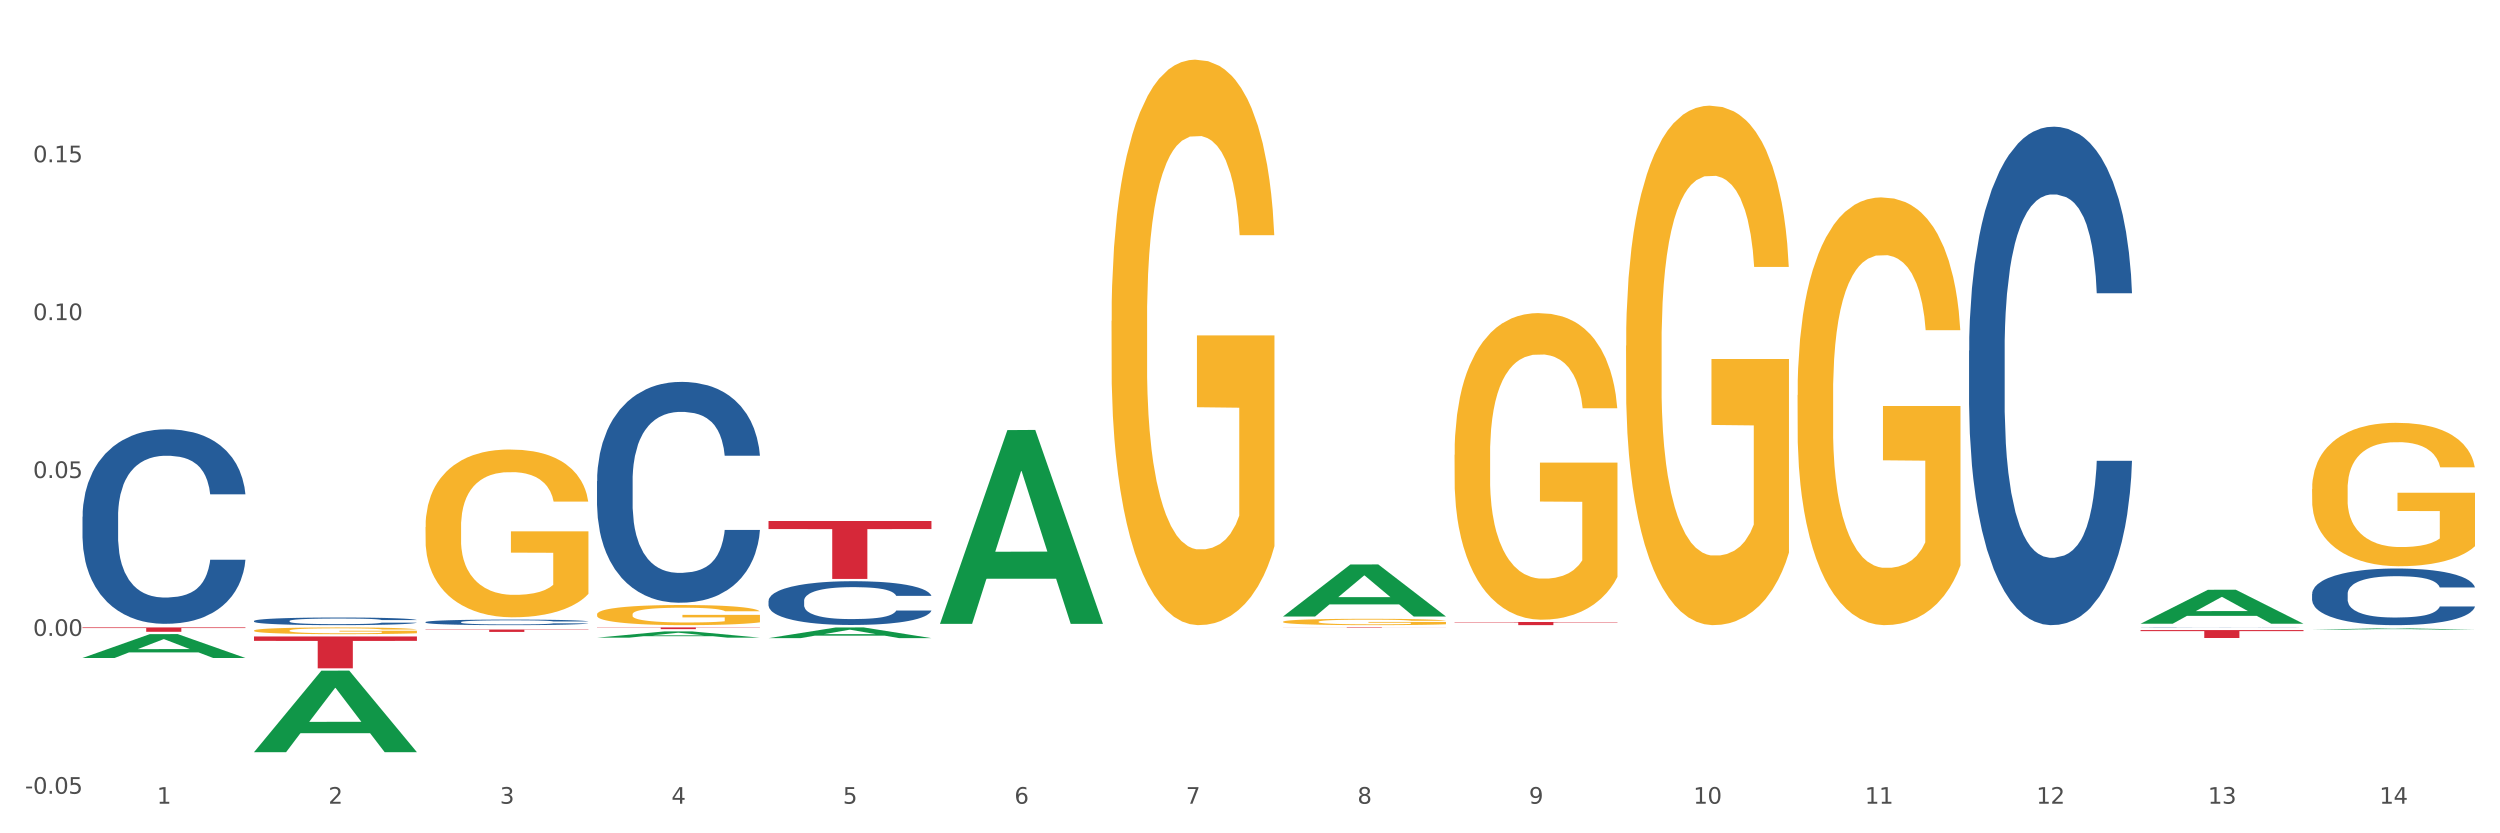 <?xml version="1.0" encoding="utf-8" standalone="no"?>
<!DOCTYPE svg PUBLIC "-//W3C//DTD SVG 1.1//EN"
  "http://www.w3.org/Graphics/SVG/1.1/DTD/svg11.dtd">
<svg xmlns:xlink="http://www.w3.org/1999/xlink" width="1080pt" height="360pt" viewBox="0 0 1080 360" xmlns="http://www.w3.org/2000/svg" version="1.1">
 <rect x="0" y="0" width="1080" height="360" fill="#333333" stroke="none"/>
 <defs>
  <style type="text/css">*{stroke-linejoin: round; stroke-linecap: butt}</style>
 </defs>
 <g id="figure_1">
  <g id="patch_1">
   <path d="M 0 360 
L 1080 360 
L 1080 0 
L 0 0 
z
" style="fill: #ffffff; stroke: #ffffff; stroke-linejoin: miter"/>
  </g>
  <g id="axes_1">
   <g id="matplotlib.axis_1">
    <g id="xtick_1">
     <g id="text_1">
      <!-- 1 -->
      <g style="fill: #4d4d4d" transform="translate(67.777 347.204) scale(0.096 -0.096)">
       <defs>
        <path id="DejaVuSans-31" d="M 794 531 
L 1825 531 
L 1825 4091 
L 703 3866 
L 703 4441 
L 1819 4666 
L 2450 4666 
L 2450 531 
L 3481 531 
L 3481 0 
L 794 0 
L 794 531 
z
" transform="scale(0.016)"/>
       </defs>
       <use xlink:href="#DejaVuSans-31"/>
      </g>
     </g>
    </g>
    <g id="xtick_2">
     <g id="text_2">
      <!-- 2 -->
      <g style="fill: #4d4d4d" transform="translate(141.868 347.204) scale(0.096 -0.096)">
       <defs>
        <path id="DejaVuSans-32" d="M 1228 531 
L 3431 531 
L 3431 0 
L 469 0 
L 469 531 
Q 828 903 1448 1529 
Q 2069 2156 2228 2338 
Q 2531 2678 2651 2914 
Q 2772 3150 2772 3378 
Q 2772 3750 2511 3984 
Q 2250 4219 1831 4219 
Q 1534 4219 1204 4116 
Q 875 4013 500 3803 
L 500 4441 
Q 881 4594 1212 4672 
Q 1544 4750 1819 4750 
Q 2544 4750 2975 4387 
Q 3406 4025 3406 3419 
Q 3406 3131 3298 2873 
Q 3191 2616 2906 2266 
Q 2828 2175 2409 1742 
Q 1991 1309 1228 531 
z
" transform="scale(0.016)"/>
       </defs>
       <use xlink:href="#DejaVuSans-32"/>
      </g>
     </g>
    </g>
    <g id="xtick_3">
     <g id="text_3">
      <!-- 3 -->
      <g style="fill: #4d4d4d" transform="translate(215.958 347.204) scale(0.096 -0.096)">
       <defs>
        <path id="DejaVuSans-33" d="M 2597 2516 
Q 3050 2419 3304 2112 
Q 3559 1806 3559 1356 
Q 3559 666 3084 287 
Q 2609 -91 1734 -91 
Q 1441 -91 1130 -33 
Q 819 25 488 141 
L 488 750 
Q 750 597 1062 519 
Q 1375 441 1716 441 
Q 2309 441 2620 675 
Q 2931 909 2931 1356 
Q 2931 1769 2642 2001 
Q 2353 2234 1838 2234 
L 1294 2234 
L 1294 2753 
L 1863 2753 
Q 2328 2753 2575 2939 
Q 2822 3125 2822 3475 
Q 2822 3834 2567 4026 
Q 2313 4219 1838 4219 
Q 1578 4219 1281 4162 
Q 984 4106 628 3988 
L 628 4550 
Q 988 4650 1302 4700 
Q 1616 4750 1894 4750 
Q 2613 4750 3031 4423 
Q 3450 4097 3450 3541 
Q 3450 3153 3228 2886 
Q 3006 2619 2597 2516 
z
" transform="scale(0.016)"/>
       </defs>
       <use xlink:href="#DejaVuSans-33"/>
      </g>
     </g>
    </g>
    <g id="xtick_4">
     <g id="text_4">
      <!-- 4 -->
      <g style="fill: #4d4d4d" transform="translate(290.049 347.204) scale(0.096 -0.096)">
       <defs>
        <path id="DejaVuSans-34" d="M 2419 4116 
L 825 1625 
L 2419 1625 
L 2419 4116 
z
M 2253 4666 
L 3047 4666 
L 3047 1625 
L 3713 1625 
L 3713 1100 
L 3047 1100 
L 3047 0 
L 2419 0 
L 2419 1100 
L 313 1100 
L 313 1709 
L 2253 4666 
z
" transform="scale(0.016)"/>
       </defs>
       <use xlink:href="#DejaVuSans-34"/>
      </g>
     </g>
    </g>
    <g id="xtick_5">
     <g id="text_5">
      <!-- 5 -->
      <g style="fill: #4d4d4d" transform="translate(364.139 347.204) scale(0.096 -0.096)">
       <defs>
        <path id="DejaVuSans-35" d="M 691 4666 
L 3169 4666 
L 3169 4134 
L 1269 4134 
L 1269 2991 
Q 1406 3038 1543 3061 
Q 1681 3084 1819 3084 
Q 2600 3084 3056 2656 
Q 3513 2228 3513 1497 
Q 3513 744 3044 326 
Q 2575 -91 1722 -91 
Q 1428 -91 1123 -41 
Q 819 9 494 109 
L 494 744 
Q 775 591 1075 516 
Q 1375 441 1709 441 
Q 2250 441 2565 725 
Q 2881 1009 2881 1497 
Q 2881 1984 2565 2268 
Q 2250 2553 1709 2553 
Q 1456 2553 1204 2497 
Q 953 2441 691 2322 
L 691 4666 
z
" transform="scale(0.016)"/>
       </defs>
       <use xlink:href="#DejaVuSans-35"/>
      </g>
     </g>
    </g>
    <g id="xtick_6">
     <g id="text_6">
      <!-- 6 -->
      <g style="fill: #4d4d4d" transform="translate(438.23 347.204) scale(0.096 -0.096)">
       <defs>
        <path id="DejaVuSans-36" d="M 2113 2584 
Q 1688 2584 1439 2293 
Q 1191 2003 1191 1497 
Q 1191 994 1439 701 
Q 1688 409 2113 409 
Q 2538 409 2786 701 
Q 3034 994 3034 1497 
Q 3034 2003 2786 2293 
Q 2538 2584 2113 2584 
z
M 3366 4563 
L 3366 3988 
Q 3128 4100 2886 4159 
Q 2644 4219 2406 4219 
Q 1781 4219 1451 3797 
Q 1122 3375 1075 2522 
Q 1259 2794 1537 2939 
Q 1816 3084 2150 3084 
Q 2853 3084 3261 2657 
Q 3669 2231 3669 1497 
Q 3669 778 3244 343 
Q 2819 -91 2113 -91 
Q 1303 -91 875 529 
Q 447 1150 447 2328 
Q 447 3434 972 4092 
Q 1497 4750 2381 4750 
Q 2619 4750 2861 4703 
Q 3103 4656 3366 4563 
z
" transform="scale(0.016)"/>
       </defs>
       <use xlink:href="#DejaVuSans-36"/>
      </g>
     </g>
    </g>
    <g id="xtick_7">
     <g id="text_7">
      <!-- 7 -->
      <g style="fill: #4d4d4d" transform="translate(512.32 347.204) scale(0.096 -0.096)">
       <defs>
        <path id="DejaVuSans-37" d="M 525 4666 
L 3525 4666 
L 3525 4397 
L 1831 0 
L 1172 0 
L 2766 4134 
L 525 4134 
L 525 4666 
z
" transform="scale(0.016)"/>
       </defs>
       <use xlink:href="#DejaVuSans-37"/>
      </g>
     </g>
    </g>
    <g id="xtick_8">
     <g id="text_8">
      <!-- 8 -->
      <g style="fill: #4d4d4d" transform="translate(586.41 347.204) scale(0.096 -0.096)">
       <defs>
        <path id="DejaVuSans-38" d="M 2034 2216 
Q 1584 2216 1326 1975 
Q 1069 1734 1069 1313 
Q 1069 891 1326 650 
Q 1584 409 2034 409 
Q 2484 409 2743 651 
Q 3003 894 3003 1313 
Q 3003 1734 2745 1975 
Q 2488 2216 2034 2216 
z
M 1403 2484 
Q 997 2584 770 2862 
Q 544 3141 544 3541 
Q 544 4100 942 4425 
Q 1341 4750 2034 4750 
Q 2731 4750 3128 4425 
Q 3525 4100 3525 3541 
Q 3525 3141 3298 2862 
Q 3072 2584 2669 2484 
Q 3125 2378 3379 2068 
Q 3634 1759 3634 1313 
Q 3634 634 3220 271 
Q 2806 -91 2034 -91 
Q 1263 -91 848 271 
Q 434 634 434 1313 
Q 434 1759 690 2068 
Q 947 2378 1403 2484 
z
M 1172 3481 
Q 1172 3119 1398 2916 
Q 1625 2713 2034 2713 
Q 2441 2713 2670 2916 
Q 2900 3119 2900 3481 
Q 2900 3844 2670 4047 
Q 2441 4250 2034 4250 
Q 1625 4250 1398 4047 
Q 1172 3844 1172 3481 
z
" transform="scale(0.016)"/>
       </defs>
       <use xlink:href="#DejaVuSans-38"/>
      </g>
     </g>
    </g>
    <g id="xtick_9">
     <g id="text_9">
      <!-- 9 -->
      <g style="fill: #4d4d4d" transform="translate(660.501 347.204) scale(0.096 -0.096)">
       <defs>
        <path id="DejaVuSans-39" d="M 703 97 
L 703 672 
Q 941 559 1184 500 
Q 1428 441 1663 441 
Q 2288 441 2617 861 
Q 2947 1281 2994 2138 
Q 2813 1869 2534 1725 
Q 2256 1581 1919 1581 
Q 1219 1581 811 2004 
Q 403 2428 403 3163 
Q 403 3881 828 4315 
Q 1253 4750 1959 4750 
Q 2769 4750 3195 4129 
Q 3622 3509 3622 2328 
Q 3622 1225 3098 567 
Q 2575 -91 1691 -91 
Q 1453 -91 1209 -44 
Q 966 3 703 97 
z
M 1959 2075 
Q 2384 2075 2632 2365 
Q 2881 2656 2881 3163 
Q 2881 3666 2632 3958 
Q 2384 4250 1959 4250 
Q 1534 4250 1286 3958 
Q 1038 3666 1038 3163 
Q 1038 2656 1286 2365 
Q 1534 2075 1959 2075 
z
" transform="scale(0.016)"/>
       </defs>
       <use xlink:href="#DejaVuSans-39"/>
      </g>
     </g>
    </g>
    <g id="xtick_10">
     <g id="text_10">
      <!-- 10 -->
      <g style="fill: #4d4d4d" transform="translate(731.537 347.204) scale(0.096 -0.096)">
       <defs>
        <path id="DejaVuSans-30" d="M 2034 4250 
Q 1547 4250 1301 3770 
Q 1056 3291 1056 2328 
Q 1056 1369 1301 889 
Q 1547 409 2034 409 
Q 2525 409 2770 889 
Q 3016 1369 3016 2328 
Q 3016 3291 2770 3770 
Q 2525 4250 2034 4250 
z
M 2034 4750 
Q 2819 4750 3233 4129 
Q 3647 3509 3647 2328 
Q 3647 1150 3233 529 
Q 2819 -91 2034 -91 
Q 1250 -91 836 529 
Q 422 1150 422 2328 
Q 422 3509 836 4129 
Q 1250 4750 2034 4750 
z
" transform="scale(0.016)"/>
       </defs>
       <use xlink:href="#DejaVuSans-31"/>
       <use xlink:href="#DejaVuSans-30" transform="translate(63.623 0)"/>
      </g>
     </g>
    </g>
    <g id="xtick_11">
     <g id="text_11">
      <!-- 11 -->
      <g style="fill: #4d4d4d" transform="translate(805.628 347.204) scale(0.096 -0.096)">
       <use xlink:href="#DejaVuSans-31"/>
       <use xlink:href="#DejaVuSans-31" transform="translate(63.623 0)"/>
      </g>
     </g>
    </g>
    <g id="xtick_12">
     <g id="text_12">
      <!-- 12 -->
      <g style="fill: #4d4d4d" transform="translate(879.718 347.204) scale(0.096 -0.096)">
       <use xlink:href="#DejaVuSans-31"/>
       <use xlink:href="#DejaVuSans-32" transform="translate(63.623 0)"/>
      </g>
     </g>
    </g>
    <g id="xtick_13">
     <g id="text_13">
      <!-- 13 -->
      <g style="fill: #4d4d4d" transform="translate(953.809 347.204) scale(0.096 -0.096)">
       <use xlink:href="#DejaVuSans-31"/>
       <use xlink:href="#DejaVuSans-33" transform="translate(63.623 0)"/>
      </g>
     </g>
    </g>
    <g id="xtick_14">
     <g id="text_14">
      <!-- 14 -->
      <g style="fill: #4d4d4d" transform="translate(1027.899 347.204) scale(0.096 -0.096)">
       <use xlink:href="#DejaVuSans-31"/>
       <use xlink:href="#DejaVuSans-34" transform="translate(63.623 0)"/>
      </g>
     </g>
    </g>
    <g id="xtick_15"/>
    <g id="xtick_16"/>
    <g id="xtick_17"/>
    <g id="xtick_18"/>
    <g id="xtick_19"/>
    <g id="xtick_20"/>
    <g id="xtick_21"/>
    <g id="xtick_22"/>
    <g id="xtick_23"/>
    <g id="xtick_24"/>
    <g id="xtick_25"/>
    <g id="xtick_26"/>
    <g id="xtick_27"/>
   </g>
   <g id="matplotlib.axis_2">
    <g id="ytick_1">
     <g id="text_15">
      <!-- -0.05 -->
      <g style="fill: #4d4d4d" transform="translate(10.8 342.899) scale(0.096 -0.096)">
       <defs>
        <path id="DejaVuSans-2d" d="M 313 2009 
L 1997 2009 
L 1997 1497 
L 313 1497 
L 313 2009 
z
" transform="scale(0.016)"/>
        <path id="DejaVuSans-2e" d="M 684 794 
L 1344 794 
L 1344 0 
L 684 0 
L 684 794 
z
" transform="scale(0.016)"/>
       </defs>
       <use xlink:href="#DejaVuSans-2d"/>
       <use xlink:href="#DejaVuSans-30" transform="translate(36.084 0)"/>
       <use xlink:href="#DejaVuSans-2e" transform="translate(99.707 0)"/>
       <use xlink:href="#DejaVuSans-30" transform="translate(131.494 0)"/>
       <use xlink:href="#DejaVuSans-35" transform="translate(195.117 0)"/>
      </g>
     </g>
    </g>
    <g id="ytick_2">
     <g id="text_16">
      <!-- 0.00 -->
      <g style="fill: #4d4d4d" transform="translate(14.264 274.698) scale(0.096 -0.096)">
       <use xlink:href="#DejaVuSans-30"/>
       <use xlink:href="#DejaVuSans-2e" transform="translate(63.623 0)"/>
       <use xlink:href="#DejaVuSans-30" transform="translate(95.41 0)"/>
       <use xlink:href="#DejaVuSans-30" transform="translate(159.033 0)"/>
      </g>
     </g>
    </g>
    <g id="ytick_3">
     <g id="text_17">
      <!-- 0.05 -->
      <g style="fill: #4d4d4d" transform="translate(14.264 206.496) scale(0.096 -0.096)">
       <use xlink:href="#DejaVuSans-30"/>
       <use xlink:href="#DejaVuSans-2e" transform="translate(63.623 0)"/>
       <use xlink:href="#DejaVuSans-30" transform="translate(95.41 0)"/>
       <use xlink:href="#DejaVuSans-35" transform="translate(159.033 0)"/>
      </g>
     </g>
    </g>
    <g id="ytick_4">
     <g id="text_18">
      <!-- 0.10 -->
      <g style="fill: #4d4d4d" transform="translate(14.264 138.295) scale(0.096 -0.096)">
       <use xlink:href="#DejaVuSans-30"/>
       <use xlink:href="#DejaVuSans-2e" transform="translate(63.623 0)"/>
       <use xlink:href="#DejaVuSans-31" transform="translate(95.41 0)"/>
       <use xlink:href="#DejaVuSans-30" transform="translate(159.033 0)"/>
      </g>
     </g>
    </g>
    <g id="ytick_5">
     <g id="text_19">
      <!-- 0.15 -->
      <g style="fill: #4d4d4d" transform="translate(14.264 70.094) scale(0.096 -0.096)">
       <use xlink:href="#DejaVuSans-30"/>
       <use xlink:href="#DejaVuSans-2e" transform="translate(63.623 0)"/>
       <use xlink:href="#DejaVuSans-31" transform="translate(95.41 0)"/>
       <use xlink:href="#DejaVuSans-35" transform="translate(159.033 0)"/>
      </g>
     </g>
    </g>
    <g id="ytick_6"/>
    <g id="ytick_7"/>
    <g id="ytick_8"/>
    <g id="ytick_9"/>
    <g id="ytick_10"/>
   </g>
   <g id="PolyCollection_1">
    <path d="M 35.639 284.234 
L 35.711 284.225 
L 64.736 273.938 
L 76.782 273.929 
L 106.024 284.254 
L 92.092 284.254 
L 85.779 281.849 
L 55.811 281.849 
L 55.593 281.888 
L 49.498 284.254 
L 35.639 284.254 
L 35.639 284.234 
L 59.584 280.415 
L 82.006 280.405 
L 70.904 276.129 
L 70.759 276.11 
L 70.614 276.139 
L 59.512 280.405 
L 59.584 280.415 
L 35.639 284.234 
z
" clip-path="url(#pcef424b9b2)" style="fill: #109648"/>
    <path d="M 183.819 268.742 
L 183.903 268.74 
L 183.903 268.679 
L 184.152 268.595 
L 185.067 268.441 
L 186.232 268.324 
L 188.229 268.188 
L 189.31 268.131 
L 190.725 268.067 
L 193.637 267.963 
L 196.965 267.875 
L 199.294 267.827 
L 201.041 267.796 
L 204.952 267.741 
L 207.198 267.717 
L 209.528 267.697 
L 211.524 267.684 
L 214.852 267.669 
L 217.515 267.662 
L 220.593 267.66 
L 223.172 267.662 
L 226.583 267.671 
L 231.575 267.697 
L 233.489 267.713 
L 236.068 267.739 
L 238.73 267.774 
L 240.894 267.809 
L 243.389 267.86 
L 245.969 267.926 
L 248.465 268.01 
L 250.212 268.087 
L 251.626 268.168 
L 252.874 268.267 
L 253.789 268.375 
L 254.205 268.465 
L 238.98 268.465 
L 238.564 268.384 
L 237.732 268.296 
L 236.9 268.236 
L 235.985 268.188 
L 234.57 268.133 
L 233.322 268.098 
L 231.242 268.056 
L 229.329 268.03 
L 227.748 268.014 
L 225.835 268.001 
L 221.758 267.988 
L 218.846 267.988 
L 217.016 267.992 
L 214.769 268.003 
L 212.856 268.018 
L 210.609 268.045 
L 208.862 268.074 
L 207.115 268.111 
L 206.117 268.137 
L 204.619 268.186 
L 203.621 268.225 
L 202.289 268.294 
L 201.541 268.342 
L 200.209 268.467 
L 199.627 268.56 
L 199.377 268.624 
L 199.211 268.694 
L 199.211 269.037 
L 199.71 269.191 
L 200.126 269.257 
L 200.792 269.332 
L 202.04 269.429 
L 203.87 269.524 
L 205.784 269.592 
L 207.365 269.634 
L 208.862 269.664 
L 210.36 269.689 
L 212.19 269.711 
L 213.688 269.724 
L 215.934 269.737 
L 218.596 269.744 
L 220.676 269.744 
L 224.919 269.733 
L 226.833 269.722 
L 228.663 269.706 
L 230.66 269.682 
L 232.241 269.656 
L 233.156 269.636 
L 234.654 269.594 
L 235.818 269.55 
L 236.817 269.499 
L 237.482 269.455 
L 238.231 269.389 
L 238.814 269.315 
L 238.98 269.275 
L 254.205 269.275 
L 253.872 269.354 
L 253.29 269.431 
L 252.125 269.535 
L 251.21 269.594 
L 249.796 269.667 
L 248.298 269.728 
L 246.218 269.796 
L 244.305 269.847 
L 242.308 269.891 
L 240.145 269.931 
L 236.234 269.986 
L 234.82 270.001 
L 231.825 270.028 
L 229.495 270.043 
L 226.084 270.058 
L 222.59 270.067 
L 218.929 270.069 
L 215.684 270.065 
L 212.107 270.052 
L 209.86 270.039 
L 207.365 270.019 
L 204.453 269.988 
L 201.707 269.951 
L 199.128 269.907 
L 196.715 269.856 
L 194.469 269.799 
L 191.557 269.704 
L 189.394 269.612 
L 187.813 269.526 
L 186.731 269.453 
L 185.65 269.361 
L 185.067 269.297 
L 184.152 269.143 
L 183.819 269 
L 183.819 268.742 
z
" clip-path="url(#pcef424b9b2)" style="fill: #255c99"/>
    <path d="M 257.91 207.842 
L 257.993 207.755 
L 257.993 205.316 
L 258.243 202.005 
L 259.158 195.905 
L 260.323 191.288 
L 262.319 185.885 
L 263.401 183.62 
L 264.815 181.093 
L 267.727 176.998 
L 271.055 173.513 
L 273.385 171.596 
L 275.132 170.376 
L 279.042 168.198 
L 281.289 167.239 
L 283.618 166.455 
L 285.615 165.933 
L 288.943 165.323 
L 291.605 165.061 
L 294.684 164.974 
L 297.263 165.061 
L 300.674 165.41 
L 305.666 166.455 
L 307.579 167.065 
L 310.158 168.111 
L 312.821 169.505 
L 314.984 170.899 
L 317.48 172.903 
L 320.059 175.517 
L 322.555 178.828 
L 324.302 181.877 
L 325.717 185.101 
L 326.965 189.022 
L 327.88 193.292 
L 328.296 196.864 
L 313.07 196.864 
L 312.654 193.64 
L 311.822 190.155 
L 310.99 187.802 
L 310.075 185.885 
L 308.661 183.707 
L 307.413 182.313 
L 305.333 180.658 
L 303.419 179.612 
L 301.839 179.002 
L 299.925 178.479 
L 295.848 177.957 
L 292.936 177.957 
L 291.106 178.131 
L 288.86 178.566 
L 286.946 179.176 
L 284.7 180.222 
L 282.953 181.355 
L 281.205 182.836 
L 280.207 183.881 
L 278.709 185.798 
L 277.711 187.367 
L 276.38 190.068 
L 275.631 191.985 
L 274.3 196.951 
L 273.717 200.611 
L 273.468 203.137 
L 273.302 205.925 
L 273.302 219.518 
L 273.801 225.617 
L 274.217 228.231 
L 274.882 231.193 
L 276.13 235.027 
L 277.961 238.774 
L 279.874 241.475 
L 281.455 243.13 
L 282.953 244.35 
L 284.45 245.309 
L 286.28 246.18 
L 287.778 246.703 
L 290.024 247.225 
L 292.687 247.487 
L 294.767 247.487 
L 299.01 247.051 
L 300.923 246.616 
L 302.754 246.006 
L 304.751 245.047 
L 306.331 244.002 
L 307.246 243.217 
L 308.744 241.562 
L 309.909 239.819 
L 310.907 237.815 
L 311.573 236.073 
L 312.322 233.459 
L 312.904 230.496 
L 313.07 228.928 
L 328.296 228.928 
L 327.963 232.065 
L 327.381 235.114 
L 326.216 239.209 
L 325.301 241.562 
L 323.886 244.437 
L 322.389 246.877 
L 320.309 249.578 
L 318.395 251.582 
L 316.398 253.325 
L 314.235 254.893 
L 310.325 257.071 
L 308.91 257.681 
L 305.915 258.727 
L 303.586 259.337 
L 300.175 259.947 
L 296.68 260.295 
L 293.02 260.382 
L 289.775 260.208 
L 286.197 259.685 
L 283.951 259.162 
L 281.455 258.378 
L 278.543 257.158 
L 275.797 255.677 
L 273.218 253.934 
L 270.806 251.93 
L 268.559 249.665 
L 265.647 245.918 
L 263.484 242.259 
L 261.903 238.861 
L 260.822 235.986 
L 259.74 232.326 
L 259.158 229.799 
L 258.243 223.7 
L 257.91 218.037 
L 257.91 207.842 
z
" clip-path="url(#pcef424b9b2)" style="fill: #255c99"/>
    <path d="M 332 259.579 
L 332.083 259.562 
L 332.083 259.078 
L 332.333 258.422 
L 333.248 257.213 
L 334.413 256.297 
L 336.41 255.227 
L 337.491 254.778 
L 338.906 254.277 
L 341.818 253.465 
L 345.146 252.774 
L 347.475 252.394 
L 349.222 252.152 
L 353.133 251.72 
L 355.379 251.53 
L 357.709 251.375 
L 359.705 251.271 
L 363.033 251.151 
L 365.696 251.099 
L 368.774 251.081 
L 371.353 251.099 
L 374.764 251.168 
L 379.756 251.375 
L 381.67 251.496 
L 384.249 251.703 
L 386.911 251.98 
L 389.074 252.256 
L 391.57 252.653 
L 394.149 253.171 
L 396.645 253.828 
L 398.393 254.432 
L 399.807 255.071 
L 401.055 255.848 
L 401.97 256.695 
L 402.386 257.403 
L 387.161 257.403 
L 386.745 256.764 
L 385.913 256.073 
L 385.081 255.607 
L 384.166 255.227 
L 382.751 254.795 
L 381.503 254.518 
L 379.423 254.19 
L 377.51 253.983 
L 375.929 253.862 
L 374.015 253.758 
L 369.939 253.655 
L 367.027 253.655 
L 365.196 253.689 
L 362.95 253.776 
L 361.036 253.897 
L 358.79 254.104 
L 357.043 254.328 
L 355.296 254.622 
L 354.297 254.829 
L 352.8 255.209 
L 351.801 255.52 
L 350.47 256.056 
L 349.721 256.436 
L 348.39 257.42 
L 347.808 258.145 
L 347.558 258.646 
L 347.392 259.199 
L 347.392 261.893 
L 347.891 263.102 
L 348.307 263.62 
L 348.973 264.208 
L 350.221 264.968 
L 352.051 265.71 
L 353.965 266.246 
L 355.545 266.574 
L 357.043 266.816 
L 358.541 267.006 
L 360.371 267.178 
L 361.868 267.282 
L 364.115 267.386 
L 366.777 267.437 
L 368.857 267.437 
L 373.1 267.351 
L 375.014 267.265 
L 376.844 267.144 
L 378.841 266.954 
L 380.422 266.747 
L 381.337 266.591 
L 382.834 266.263 
L 383.999 265.918 
L 384.998 265.52 
L 385.663 265.175 
L 386.412 264.657 
L 386.994 264.07 
L 387.161 263.759 
L 402.386 263.759 
L 402.053 264.38 
L 401.471 264.985 
L 400.306 265.797 
L 399.391 266.263 
L 397.977 266.833 
L 396.479 267.317 
L 394.399 267.852 
L 392.486 268.249 
L 390.489 268.595 
L 388.326 268.906 
L 384.415 269.337 
L 383.001 269.458 
L 380.006 269.666 
L 377.676 269.786 
L 374.265 269.907 
L 370.771 269.976 
L 367.11 269.994 
L 363.865 269.959 
L 360.288 269.855 
L 358.041 269.752 
L 355.545 269.596 
L 352.633 269.355 
L 349.888 269.061 
L 347.309 268.716 
L 344.896 268.318 
L 342.65 267.869 
L 339.738 267.127 
L 337.575 266.401 
L 335.994 265.728 
L 334.912 265.158 
L 333.831 264.432 
L 333.248 263.931 
L 332.333 262.722 
L 332 261.6 
L 332 259.579 
z
" clip-path="url(#pcef424b9b2)" style="fill: #255c99"/>
    <path d="M 850.633 151.481 
L 850.716 151.284 
L 850.716 145.777 
L 850.966 138.304 
L 851.881 124.538 
L 853.046 114.114 
L 855.043 101.921 
L 856.124 96.808 
L 857.539 91.105 
L 860.451 81.861 
L 863.779 73.995 
L 866.108 69.668 
L 867.855 66.915 
L 871.766 61.998 
L 874.012 59.835 
L 876.342 58.065 
L 878.338 56.885 
L 881.666 55.508 
L 884.329 54.918 
L 887.407 54.722 
L 889.986 54.918 
L 893.397 55.705 
L 898.389 58.065 
L 900.303 59.442 
L 902.882 61.802 
L 905.544 64.948 
L 907.707 68.095 
L 910.203 72.618 
L 912.782 78.518 
L 915.278 85.991 
L 917.026 92.875 
L 918.44 100.151 
L 919.688 109.001 
L 920.603 118.638 
L 921.019 126.701 
L 905.794 126.701 
L 905.378 119.424 
L 904.546 111.558 
L 903.714 106.248 
L 902.799 101.921 
L 901.384 97.005 
L 900.136 93.858 
L 898.056 90.121 
L 896.143 87.761 
L 894.562 86.385 
L 892.648 85.205 
L 888.572 84.025 
L 885.66 84.025 
L 883.829 84.418 
L 881.583 85.401 
L 879.669 86.778 
L 877.423 89.138 
L 875.676 91.695 
L 873.929 95.038 
L 872.93 97.398 
L 871.433 101.725 
L 870.434 105.265 
L 869.103 111.361 
L 868.355 115.688 
L 867.023 126.898 
L 866.441 135.158 
L 866.191 140.861 
L 866.025 147.154 
L 866.025 177.834 
L 866.524 191.6 
L 866.94 197.5 
L 867.606 204.187 
L 868.854 212.84 
L 870.684 221.297 
L 872.598 227.393 
L 874.178 231.13 
L 875.676 233.883 
L 877.174 236.046 
L 879.004 238.013 
L 880.501 239.193 
L 882.748 240.373 
L 885.41 240.963 
L 887.49 240.963 
L 891.733 239.98 
L 893.647 238.996 
L 895.477 237.62 
L 897.474 235.456 
L 899.055 233.096 
L 899.97 231.326 
L 901.467 227.59 
L 902.632 223.657 
L 903.631 219.133 
L 904.296 215.2 
L 905.045 209.3 
L 905.627 202.613 
L 905.794 199.073 
L 921.019 199.073 
L 920.686 206.153 
L 920.104 213.037 
L 918.939 222.28 
L 918.024 227.59 
L 916.61 234.08 
L 915.112 239.586 
L 913.032 245.683 
L 911.119 250.206 
L 909.122 254.14 
L 906.959 257.679 
L 903.048 262.596 
L 901.634 263.973 
L 898.639 266.333 
L 896.309 267.709 
L 892.898 269.086 
L 889.404 269.873 
L 885.743 270.069 
L 882.498 269.676 
L 878.921 268.496 
L 876.674 267.316 
L 874.178 265.546 
L 871.266 262.793 
L 868.521 259.449 
L 865.942 255.516 
L 863.529 250.993 
L 861.283 245.88 
L 858.371 237.423 
L 856.208 229.163 
L 854.627 221.493 
L 853.545 215.003 
L 852.464 206.743 
L 851.881 201.04 
L 850.966 187.274 
L 850.633 174.49 
L 850.633 151.481 
z
" clip-path="url(#pcef424b9b2)" style="fill: #255c99"/>
    <path d="M 924.724 271.118 
L 924.807 271.118 
L 924.807 271.114 
L 925.056 271.109 
L 925.972 271.099 
L 927.136 271.092 
L 929.133 271.083 
L 930.215 271.08 
L 931.629 271.076 
L 934.541 271.069 
L 937.869 271.064 
L 940.199 271.061 
L 941.946 271.059 
L 945.856 271.056 
L 948.102 271.054 
L 950.432 271.053 
L 952.429 271.052 
L 955.757 271.051 
L 958.419 271.051 
L 961.497 271.05 
L 964.077 271.051 
L 967.488 271.051 
L 972.48 271.053 
L 974.393 271.054 
L 976.972 271.055 
L 979.635 271.058 
L 981.798 271.06 
L 984.294 271.063 
L 986.873 271.067 
L 989.369 271.072 
L 991.116 271.077 
L 992.53 271.082 
L 993.778 271.088 
L 994.694 271.095 
L 995.11 271.101 
L 979.884 271.101 
L 979.468 271.096 
L 978.636 271.09 
L 977.804 271.086 
L 976.889 271.083 
L 975.475 271.08 
L 974.227 271.078 
L 972.147 271.075 
L 970.233 271.074 
L 968.652 271.073 
L 966.739 271.072 
L 962.662 271.071 
L 959.75 271.071 
L 957.92 271.071 
L 955.673 271.072 
L 953.76 271.073 
L 951.514 271.074 
L 949.766 271.076 
L 948.019 271.079 
L 947.021 271.08 
L 945.523 271.083 
L 944.525 271.086 
L 943.194 271.09 
L 942.445 271.093 
L 941.114 271.101 
L 940.531 271.107 
L 940.282 271.111 
L 940.115 271.115 
L 940.115 271.136 
L 940.615 271.146 
L 941.031 271.15 
L 941.696 271.155 
L 942.944 271.161 
L 944.774 271.167 
L 946.688 271.171 
L 948.269 271.173 
L 949.766 271.175 
L 951.264 271.177 
L 953.094 271.178 
L 954.592 271.179 
L 956.838 271.18 
L 959.501 271.18 
L 961.581 271.18 
L 965.824 271.18 
L 967.737 271.179 
L 969.568 271.178 
L 971.564 271.177 
L 973.145 271.175 
L 974.06 271.174 
L 975.558 271.171 
L 976.723 271.168 
L 977.721 271.165 
L 978.387 271.162 
L 979.135 271.158 
L 979.718 271.154 
L 979.884 271.151 
L 995.11 271.151 
L 994.777 271.156 
L 994.194 271.161 
L 993.03 271.167 
L 992.114 271.171 
L 990.7 271.176 
L 989.202 271.179 
L 987.123 271.184 
L 985.209 271.187 
L 983.212 271.19 
L 981.049 271.192 
L 977.139 271.195 
L 975.724 271.196 
L 972.729 271.198 
L 970.4 271.199 
L 966.988 271.2 
L 963.494 271.2 
L 959.833 271.201 
L 956.589 271.2 
L 953.011 271.2 
L 950.765 271.199 
L 948.269 271.197 
L 945.357 271.196 
L 942.611 271.193 
L 940.032 271.19 
L 937.619 271.187 
L 935.373 271.184 
L 932.461 271.178 
L 930.298 271.172 
L 928.717 271.167 
L 927.636 271.162 
L 926.554 271.156 
L 925.972 271.153 
L 925.056 271.143 
L 924.724 271.134 
L 924.724 271.118 
z
" clip-path="url(#pcef424b9b2)" style="fill: #255c99"/>
    <path d="M 998.814 256.594 
L 998.897 256.571 
L 998.897 255.946 
L 999.147 255.096 
L 1000.062 253.532 
L 1001.227 252.348 
L 1003.224 250.962 
L 1004.305 250.381 
L 1005.72 249.733 
L 1008.632 248.683 
L 1011.959 247.789 
L 1014.289 247.297 
L 1016.036 246.984 
L 1019.947 246.426 
L 1022.193 246.18 
L 1024.522 245.979 
L 1026.519 245.845 
L 1029.847 245.688 
L 1032.509 245.621 
L 1035.588 245.599 
L 1038.167 245.621 
L 1041.578 245.71 
L 1046.57 245.979 
L 1048.484 246.135 
L 1051.063 246.403 
L 1053.725 246.761 
L 1055.888 247.118 
L 1058.384 247.632 
L 1060.963 248.303 
L 1063.459 249.152 
L 1065.206 249.934 
L 1066.621 250.761 
L 1067.869 251.767 
L 1068.784 252.862 
L 1069.2 253.778 
L 1053.975 253.778 
L 1053.559 252.951 
L 1052.727 252.057 
L 1051.895 251.454 
L 1050.98 250.962 
L 1049.565 250.403 
L 1048.317 250.046 
L 1046.237 249.621 
L 1044.324 249.353 
L 1042.743 249.197 
L 1040.829 249.063 
L 1036.753 248.929 
L 1033.841 248.929 
L 1032.01 248.973 
L 1029.764 249.085 
L 1027.85 249.241 
L 1025.604 249.51 
L 1023.857 249.8 
L 1022.11 250.18 
L 1021.111 250.448 
L 1019.614 250.94 
L 1018.615 251.342 
L 1017.284 252.035 
L 1016.535 252.526 
L 1015.204 253.8 
L 1014.622 254.739 
L 1014.372 255.387 
L 1014.206 256.102 
L 1014.206 259.588 
L 1014.705 261.153 
L 1015.121 261.823 
L 1015.787 262.583 
L 1017.035 263.566 
L 1018.865 264.527 
L 1020.778 265.22 
L 1022.359 265.645 
L 1023.857 265.957 
L 1025.354 266.203 
L 1027.185 266.427 
L 1028.682 266.561 
L 1030.929 266.695 
L 1033.591 266.762 
L 1035.671 266.762 
L 1039.914 266.65 
L 1041.828 266.538 
L 1043.658 266.382 
L 1045.655 266.136 
L 1047.236 265.868 
L 1048.151 265.667 
L 1049.648 265.242 
L 1050.813 264.795 
L 1051.812 264.281 
L 1052.477 263.834 
L 1053.226 263.164 
L 1053.808 262.404 
L 1053.975 262.002 
L 1069.2 262.002 
L 1068.867 262.806 
L 1068.285 263.589 
L 1067.12 264.639 
L 1066.205 265.242 
L 1064.79 265.98 
L 1063.293 266.605 
L 1061.213 267.298 
L 1059.299 267.812 
L 1057.303 268.259 
L 1055.139 268.661 
L 1051.229 269.22 
L 1049.815 269.377 
L 1046.82 269.645 
L 1044.49 269.801 
L 1041.079 269.958 
L 1037.585 270.047 
L 1033.924 270.069 
L 1030.679 270.025 
L 1027.102 269.891 
L 1024.855 269.756 
L 1022.359 269.555 
L 1019.447 269.242 
L 1016.702 268.863 
L 1014.123 268.416 
L 1011.71 267.902 
L 1009.463 267.321 
L 1006.552 266.36 
L 1004.388 265.421 
L 1002.808 264.549 
L 1001.726 263.812 
L 1000.644 262.873 
L 1000.062 262.225 
L 999.147 260.661 
L 998.814 259.208 
L 998.814 256.594 
z
" clip-path="url(#pcef424b9b2)" style="fill: #255c99"/>
    <path d="M 183.819 227.684 
L 183.902 227.617 
L 183.902 225.234 
L 184.069 223.182 
L 184.9 218.216 
L 186.146 214.112 
L 187.06 211.927 
L 187.974 210.139 
L 189.055 208.352 
L 190.384 206.498 
L 192.794 203.783 
L 194.29 202.393 
L 196.118 200.937 
L 199.442 198.818 
L 201.852 197.626 
L 204.345 196.633 
L 208.417 195.442 
L 211.076 194.912 
L 213.902 194.515 
L 217.309 194.25 
L 219.885 194.184 
L 225.536 194.382 
L 230.355 194.978 
L 232.682 195.442 
L 235.674 196.236 
L 237.253 196.766 
L 239.829 197.825 
L 242.488 199.215 
L 244.316 200.407 
L 247.059 202.658 
L 249.136 204.909 
L 251.047 207.69 
L 252.045 209.61 
L 252.793 211.397 
L 253.457 213.449 
L 254.122 216.694 
L 239.164 216.694 
L 238.582 214.376 
L 237.668 212.192 
L 236.339 210.073 
L 235.175 208.749 
L 233.181 207.094 
L 231.353 206.034 
L 229.441 205.24 
L 227.115 204.578 
L 225.286 204.247 
L 222.71 203.982 
L 217.641 204.048 
L 214.234 204.578 
L 211.907 205.24 
L 210.411 205.836 
L 209.082 206.498 
L 207.586 207.425 
L 205.841 208.815 
L 204.594 210.073 
L 203.348 211.662 
L 202.351 213.251 
L 201.437 215.105 
L 200.689 217.091 
L 200.107 219.143 
L 199.608 221.659 
L 199.193 225.83 
L 199.193 234.9 
L 199.359 236.952 
L 199.775 239.667 
L 200.273 241.719 
L 201.104 244.169 
L 201.852 245.824 
L 203.265 248.207 
L 204.844 250.193 
L 206.09 251.451 
L 207.337 252.511 
L 209.497 253.967 
L 211.907 255.159 
L 213.985 255.887 
L 216.81 256.549 
L 218.721 256.814 
L 220.383 256.946 
L 224.455 256.946 
L 227.364 256.748 
L 230.605 256.284 
L 233.098 255.689 
L 235.175 254.96 
L 237.502 253.769 
L 238.998 252.643 
L 238.998 238.806 
L 220.716 238.74 
L 220.716 229.537 
L 254.205 229.537 
L 254.205 256.549 
L 252.793 257.94 
L 251.214 259.197 
L 249.552 260.323 
L 247.059 261.713 
L 244.067 263.037 
L 241.408 263.964 
L 238.582 264.759 
L 235.258 265.487 
L 230.937 266.149 
L 228.278 266.414 
L 224.954 266.612 
L 221.048 266.679 
L 217.641 266.546 
L 214.317 266.215 
L 210.827 265.619 
L 207.42 264.759 
L 204.844 263.898 
L 202.268 262.839 
L 199.525 261.448 
L 197.365 260.124 
L 195.703 258.933 
L 193.874 257.41 
L 191.88 255.424 
L 190.384 253.636 
L 189.055 251.782 
L 187.642 249.399 
L 186.645 247.347 
L 185.648 244.765 
L 185.066 242.845 
L 184.401 239.865 
L 183.902 235.695 
L 183.819 227.684 
z
" clip-path="url(#pcef424b9b2)" style="fill: #f7b32b"/>
    <path d="M 257.91 265.386 
L 257.993 265.378 
L 257.993 265.092 
L 258.159 264.846 
L 258.99 264.249 
L 260.237 263.756 
L 261.151 263.494 
L 262.065 263.279 
L 263.145 263.065 
L 264.475 262.842 
L 266.885 262.516 
L 268.38 262.349 
L 270.209 262.174 
L 273.533 261.92 
L 275.943 261.777 
L 278.436 261.658 
L 282.507 261.514 
L 285.167 261.451 
L 287.992 261.403 
L 291.399 261.371 
L 293.975 261.363 
L 299.626 261.387 
L 304.446 261.459 
L 306.773 261.514 
L 309.764 261.61 
L 311.343 261.673 
L 313.919 261.801 
L 316.579 261.968 
L 318.407 262.111 
L 321.149 262.381 
L 323.227 262.651 
L 325.138 262.985 
L 326.135 263.216 
L 326.883 263.431 
L 327.548 263.677 
L 328.213 264.067 
L 313.255 264.067 
L 312.673 263.788 
L 311.759 263.526 
L 310.429 263.271 
L 309.266 263.112 
L 307.271 262.914 
L 305.443 262.787 
L 303.532 262.691 
L 301.205 262.612 
L 299.377 262.572 
L 296.801 262.54 
L 291.732 262.548 
L 288.324 262.612 
L 285.998 262.691 
L 284.502 262.763 
L 283.172 262.842 
L 281.676 262.953 
L 279.931 263.12 
L 278.685 263.271 
L 277.438 263.462 
L 276.441 263.653 
L 275.527 263.876 
L 274.779 264.114 
L 274.197 264.361 
L 273.699 264.663 
L 273.283 265.164 
L 273.283 266.253 
L 273.45 266.499 
L 273.865 266.825 
L 274.364 267.072 
L 275.195 267.366 
L 275.943 267.565 
L 277.355 267.851 
L 278.934 268.09 
L 280.181 268.241 
L 281.427 268.368 
L 283.588 268.543 
L 285.998 268.686 
L 288.075 268.773 
L 290.901 268.853 
L 292.812 268.885 
L 294.474 268.901 
L 298.546 268.901 
L 301.454 268.877 
L 304.695 268.821 
L 307.188 268.75 
L 309.266 268.662 
L 311.593 268.519 
L 313.088 268.384 
L 313.088 266.722 
L 294.806 266.714 
L 294.806 265.609 
L 328.296 265.609 
L 328.296 268.853 
L 326.883 269.02 
L 325.304 269.171 
L 323.642 269.306 
L 321.149 269.473 
L 318.157 269.632 
L 315.498 269.743 
L 312.673 269.839 
L 309.349 269.926 
L 305.028 270.006 
L 302.368 270.038 
L 299.044 270.061 
L 295.139 270.069 
L 291.732 270.053 
L 288.408 270.014 
L 284.917 269.942 
L 281.51 269.839 
L 278.934 269.735 
L 276.358 269.608 
L 273.616 269.441 
L 271.455 269.282 
L 269.793 269.139 
L 267.965 268.956 
L 265.971 268.718 
L 264.475 268.503 
L 263.145 268.28 
L 261.732 267.994 
L 260.735 267.748 
L 259.738 267.438 
L 259.156 267.207 
L 258.491 266.849 
L 257.993 266.348 
L 257.91 265.386 
z
" clip-path="url(#pcef424b9b2)" style="fill: #f7b32b"/>
    <path d="M 480.181 138.655 
L 480.264 138.432 
L 480.264 130.4 
L 480.43 123.483 
L 481.261 106.75 
L 482.508 92.917 
L 483.422 85.554 
L 484.336 79.53 
L 485.416 73.506 
L 486.746 67.259 
L 489.156 58.111 
L 490.652 53.426 
L 492.48 48.517 
L 495.804 41.377 
L 498.214 37.361 
L 500.707 34.015 
L 504.779 29.999 
L 507.438 28.214 
L 510.263 26.875 
L 513.67 25.983 
L 516.247 25.759 
L 521.897 26.429 
L 526.717 28.437 
L 529.044 29.999 
L 532.036 32.676 
L 533.615 34.461 
L 536.191 38.031 
L 538.85 42.716 
L 540.678 46.732 
L 543.42 54.318 
L 545.498 61.904 
L 547.409 71.275 
L 548.406 77.745 
L 549.154 83.769 
L 549.819 90.686 
L 550.484 101.618 
L 535.526 101.618 
L 534.944 93.809 
L 534.03 86.447 
L 532.7 79.307 
L 531.537 74.845 
L 529.543 69.267 
L 527.714 65.697 
L 525.803 63.02 
L 523.476 60.788 
L 521.648 59.673 
L 519.072 58.78 
L 514.003 59.003 
L 510.596 60.788 
L 508.269 63.02 
L 506.773 65.028 
L 505.444 67.259 
L 503.948 70.382 
L 502.203 75.068 
L 500.956 79.307 
L 499.71 84.662 
L 498.712 90.016 
L 497.798 96.264 
L 497.05 102.957 
L 496.469 109.873 
L 495.97 118.352 
L 495.555 132.408 
L 495.555 162.975 
L 495.721 169.891 
L 496.136 179.039 
L 496.635 185.955 
L 497.466 194.211 
L 498.214 199.788 
L 499.627 207.821 
L 501.205 214.514 
L 502.452 218.753 
L 503.698 222.323 
L 505.859 227.231 
L 508.269 231.247 
L 510.346 233.702 
L 513.172 235.933 
L 515.083 236.825 
L 516.745 237.272 
L 520.817 237.272 
L 523.726 236.602 
L 526.967 235.04 
L 529.46 233.032 
L 531.537 230.578 
L 533.864 226.562 
L 535.36 222.769 
L 535.36 176.138 
L 517.078 175.915 
L 517.078 144.902 
L 550.567 144.902 
L 550.567 235.933 
L 549.154 240.618 
L 547.575 244.857 
L 545.913 248.65 
L 543.42 253.336 
L 540.429 257.798 
L 537.77 260.922 
L 534.944 263.599 
L 531.62 266.053 
L 527.299 268.284 
L 524.64 269.177 
L 521.316 269.846 
L 517.41 270.069 
L 514.003 269.623 
L 510.679 268.508 
L 507.189 266.5 
L 503.782 263.599 
L 501.205 260.699 
L 498.629 257.129 
L 495.887 252.443 
L 493.726 247.981 
L 492.064 243.965 
L 490.236 238.833 
L 488.242 232.14 
L 486.746 226.116 
L 485.416 219.869 
L 484.004 211.837 
L 483.006 204.92 
L 482.009 196.219 
L 481.428 189.748 
L 480.763 179.708 
L 480.264 165.652 
L 480.181 138.655 
z
" clip-path="url(#pcef424b9b2)" style="fill: #f7b32b"/>
    <path d="M 554.272 268.591 
L 554.355 268.588 
L 554.355 268.498 
L 554.521 268.42 
L 555.352 268.232 
L 556.598 268.076 
L 557.512 267.993 
L 558.427 267.925 
L 559.507 267.857 
L 560.836 267.787 
L 563.246 267.684 
L 564.742 267.632 
L 566.57 267.576 
L 569.894 267.496 
L 572.304 267.451 
L 574.797 267.413 
L 578.869 267.368 
L 581.528 267.348 
L 584.354 267.333 
L 587.761 267.323 
L 590.337 267.32 
L 595.988 267.328 
L 600.808 267.35 
L 603.134 267.368 
L 606.126 267.398 
L 607.705 267.418 
L 610.281 267.458 
L 612.94 267.511 
L 614.768 267.556 
L 617.511 267.642 
L 619.588 267.727 
L 621.5 267.832 
L 622.497 267.905 
L 623.245 267.973 
L 623.91 268.051 
L 624.574 268.174 
L 609.616 268.174 
L 609.035 268.086 
L 608.12 268.003 
L 606.791 267.923 
L 605.627 267.873 
L 603.633 267.81 
L 601.805 267.77 
L 599.894 267.739 
L 597.567 267.714 
L 595.739 267.702 
L 593.162 267.692 
L 588.093 267.694 
L 584.686 267.714 
L 582.359 267.739 
L 580.864 267.762 
L 579.534 267.787 
L 578.038 267.822 
L 576.293 267.875 
L 575.047 267.923 
L 573.8 267.983 
L 572.803 268.043 
L 571.889 268.114 
L 571.141 268.189 
L 570.559 268.267 
L 570.061 268.362 
L 569.645 268.52 
L 569.645 268.864 
L 569.811 268.942 
L 570.227 269.045 
L 570.725 269.123 
L 571.556 269.216 
L 572.304 269.278 
L 573.717 269.369 
L 575.296 269.444 
L 576.542 269.492 
L 577.789 269.532 
L 579.949 269.587 
L 582.359 269.632 
L 584.437 269.66 
L 587.262 269.685 
L 589.174 269.695 
L 590.836 269.7 
L 594.908 269.7 
L 597.816 269.693 
L 601.057 269.675 
L 603.55 269.653 
L 605.627 269.625 
L 607.954 269.58 
L 609.45 269.537 
L 609.45 269.012 
L 591.168 269.01 
L 591.168 268.661 
L 624.657 268.661 
L 624.657 269.685 
L 623.245 269.738 
L 621.666 269.786 
L 620.004 269.828 
L 617.511 269.881 
L 614.519 269.931 
L 611.86 269.966 
L 609.035 269.997 
L 605.711 270.024 
L 601.389 270.049 
L 598.73 270.059 
L 595.406 270.067 
L 591.5 270.069 
L 588.093 270.064 
L 584.769 270.052 
L 581.279 270.029 
L 577.872 269.997 
L 575.296 269.964 
L 572.72 269.924 
L 569.977 269.871 
L 567.817 269.821 
L 566.155 269.776 
L 564.327 269.718 
L 562.332 269.643 
L 560.836 269.575 
L 559.507 269.504 
L 558.094 269.414 
L 557.097 269.336 
L 556.1 269.238 
L 555.518 269.166 
L 554.853 269.053 
L 554.355 268.894 
L 554.272 268.591 
z
" clip-path="url(#pcef424b9b2)" style="fill: #f7b32b"/>
    <path d="M 109.729 268.248 
L 109.812 268.245 
L 109.812 268.161 
L 110.062 268.046 
L 110.977 267.835 
L 112.142 267.675 
L 114.138 267.487 
L 115.22 267.409 
L 116.634 267.321 
L 119.546 267.179 
L 122.874 267.059 
L 125.204 266.992 
L 126.951 266.95 
L 130.861 266.874 
L 133.108 266.841 
L 135.437 266.814 
L 137.434 266.796 
L 140.762 266.775 
L 143.424 266.766 
L 146.503 266.763 
L 149.082 266.766 
L 152.493 266.778 
L 157.485 266.814 
L 159.398 266.835 
L 161.978 266.871 
L 164.64 266.92 
L 166.803 266.968 
L 169.299 267.038 
L 171.878 267.128 
L 174.374 267.243 
L 176.121 267.349 
L 177.536 267.46 
L 178.784 267.596 
L 179.699 267.744 
L 180.115 267.868 
L 164.89 267.868 
L 164.474 267.756 
L 163.642 267.635 
L 162.81 267.554 
L 161.894 267.487 
L 160.48 267.412 
L 159.232 267.364 
L 157.152 267.306 
L 155.238 267.27 
L 153.658 267.249 
L 151.744 267.231 
L 147.667 267.213 
L 144.755 267.213 
L 142.925 267.219 
L 140.679 267.234 
L 138.765 267.255 
L 136.519 267.291 
L 134.772 267.33 
L 133.025 267.382 
L 132.026 267.418 
L 130.529 267.484 
L 129.53 267.539 
L 128.199 267.632 
L 127.45 267.699 
L 126.119 267.871 
L 125.537 267.998 
L 125.287 268.085 
L 125.121 268.182 
L 125.121 268.653 
L 125.62 268.864 
L 126.036 268.955 
L 126.701 269.058 
L 127.949 269.191 
L 129.78 269.32 
L 131.693 269.414 
L 133.274 269.471 
L 134.772 269.514 
L 136.269 269.547 
L 138.1 269.577 
L 139.597 269.595 
L 141.844 269.613 
L 144.506 269.622 
L 146.586 269.622 
L 150.829 269.607 
L 152.743 269.592 
L 154.573 269.571 
L 156.57 269.538 
L 158.15 269.502 
L 159.066 269.474 
L 160.563 269.417 
L 161.728 269.357 
L 162.726 269.287 
L 163.392 269.227 
L 164.141 269.136 
L 164.723 269.034 
L 164.89 268.979 
L 180.115 268.979 
L 179.782 269.088 
L 179.2 269.194 
L 178.035 269.336 
L 177.12 269.417 
L 175.705 269.517 
L 174.208 269.601 
L 172.128 269.695 
L 170.214 269.764 
L 168.217 269.825 
L 166.054 269.879 
L 162.144 269.955 
L 160.73 269.976 
L 157.734 270.012 
L 155.405 270.033 
L 151.994 270.054 
L 148.499 270.066 
L 144.839 270.069 
L 141.594 270.063 
L 138.016 270.045 
L 135.77 270.027 
L 133.274 270 
L 130.362 269.958 
L 127.617 269.906 
L 125.037 269.846 
L 122.625 269.776 
L 120.378 269.698 
L 117.466 269.568 
L 115.303 269.441 
L 113.722 269.323 
L 112.641 269.224 
L 111.559 269.097 
L 110.977 269.009 
L 110.062 268.798 
L 109.729 268.602 
L 109.729 268.248 
z
" clip-path="url(#pcef424b9b2)" style="fill: #255c99"/>
    <path d="M 628.362 196.464 
L 628.445 196.344 
L 628.445 191.988 
L 628.611 188.238 
L 629.442 179.165 
L 630.689 171.665 
L 631.603 167.673 
L 632.517 164.406 
L 633.597 161.14 
L 634.927 157.753 
L 637.337 152.793 
L 638.833 150.252 
L 640.661 147.591 
L 643.985 143.72 
L 646.395 141.542 
L 648.888 139.727 
L 652.96 137.55 
L 655.619 136.582 
L 658.444 135.856 
L 661.851 135.372 
L 664.427 135.251 
L 670.078 135.614 
L 674.898 136.703 
L 677.225 137.55 
L 680.216 139.002 
L 681.795 139.969 
L 684.372 141.905 
L 687.031 144.445 
L 688.859 146.623 
L 691.601 150.736 
L 693.679 154.849 
L 695.59 159.93 
L 696.587 163.438 
L 697.335 166.705 
L 698 170.455 
L 698.665 176.383 
L 683.707 176.383 
L 683.125 172.149 
L 682.211 168.156 
L 680.881 164.285 
L 679.718 161.866 
L 677.723 158.841 
L 675.895 156.906 
L 673.984 155.454 
L 671.657 154.244 
L 669.829 153.64 
L 667.253 153.156 
L 662.184 153.277 
L 658.777 154.244 
L 656.45 155.454 
L 654.954 156.543 
L 653.624 157.753 
L 652.129 159.446 
L 650.384 161.987 
L 649.137 164.285 
L 647.89 167.189 
L 646.893 170.092 
L 645.979 173.479 
L 645.231 177.109 
L 644.65 180.859 
L 644.151 185.456 
L 643.735 193.077 
L 643.735 209.651 
L 643.902 213.401 
L 644.317 218.361 
L 644.816 222.111 
L 645.647 226.587 
L 646.395 229.611 
L 647.807 233.967 
L 649.386 237.596 
L 650.633 239.894 
L 651.879 241.83 
L 654.04 244.491 
L 656.45 246.669 
L 658.527 248 
L 661.353 249.209 
L 663.264 249.693 
L 664.926 249.935 
L 668.998 249.935 
L 671.906 249.572 
L 675.147 248.725 
L 677.64 247.637 
L 679.718 246.306 
L 682.045 244.128 
L 683.541 242.072 
L 683.541 216.788 
L 665.258 216.667 
L 665.258 199.852 
L 698.748 199.852 
L 698.748 249.209 
L 697.335 251.75 
L 695.756 254.048 
L 694.094 256.105 
L 691.601 258.645 
L 688.61 261.065 
L 685.95 262.758 
L 683.125 264.21 
L 679.801 265.541 
L 675.48 266.751 
L 672.821 267.235 
L 669.497 267.597 
L 665.591 267.718 
L 662.184 267.476 
L 658.86 266.872 
L 655.37 265.783 
L 651.962 264.21 
L 649.386 262.638 
L 646.81 260.702 
L 644.068 258.161 
L 641.907 255.742 
L 640.245 253.564 
L 638.417 250.782 
L 636.423 247.153 
L 634.927 243.886 
L 633.597 240.499 
L 632.185 236.144 
L 631.187 232.394 
L 630.19 227.676 
L 629.608 224.168 
L 628.944 218.724 
L 628.445 211.102 
L 628.362 196.464 
z
" clip-path="url(#pcef424b9b2)" style="fill: #f7b32b"/>
    <path d="M 776.543 170.663 
L 776.626 170.494 
L 776.626 164.419 
L 776.792 159.187 
L 777.623 146.529 
L 778.87 136.065 
L 779.784 130.496 
L 780.698 125.939 
L 781.778 121.382 
L 783.108 116.656 
L 785.518 109.737 
L 787.013 106.193 
L 788.842 102.48 
L 792.166 97.079 
L 794.576 94.041 
L 797.069 91.509 
L 801.14 88.472 
L 803.8 87.121 
L 806.625 86.109 
L 810.032 85.434 
L 812.608 85.265 
L 818.259 85.771 
L 823.079 87.29 
L 825.406 88.472 
L 828.397 90.497 
L 829.976 91.847 
L 832.552 94.547 
L 835.212 98.092 
L 837.04 101.129 
L 839.782 106.868 
L 841.86 112.606 
L 843.771 119.694 
L 844.768 124.589 
L 845.516 129.145 
L 846.181 134.377 
L 846.846 142.647 
L 831.888 142.647 
L 831.306 136.74 
L 830.392 131.171 
L 829.062 125.77 
L 827.899 122.395 
L 825.904 118.175 
L 824.076 115.475 
L 822.165 113.45 
L 819.838 111.762 
L 818.01 110.918 
L 815.434 110.243 
L 810.365 110.412 
L 806.957 111.762 
L 804.631 113.45 
L 803.135 114.969 
L 801.805 116.656 
L 800.309 119.019 
L 798.564 122.563 
L 797.318 125.77 
L 796.071 129.821 
L 795.074 133.871 
L 794.16 138.597 
L 793.412 143.66 
L 792.83 148.892 
L 792.332 155.305 
L 791.916 165.938 
L 791.916 189.059 
L 792.083 194.291 
L 792.498 201.211 
L 792.997 206.443 
L 793.828 212.687 
L 794.576 216.906 
L 795.988 222.982 
L 797.567 228.045 
L 798.814 231.252 
L 800.06 233.952 
L 802.221 237.665 
L 804.631 240.703 
L 806.708 242.56 
L 809.534 244.247 
L 811.445 244.922 
L 813.107 245.26 
L 817.179 245.26 
L 820.087 244.754 
L 823.328 243.572 
L 825.821 242.053 
L 827.899 240.197 
L 830.226 237.159 
L 831.721 234.29 
L 831.721 199.017 
L 813.439 198.848 
L 813.439 175.389 
L 846.929 175.389 
L 846.929 244.247 
L 845.516 247.792 
L 843.937 250.998 
L 842.275 253.867 
L 839.782 257.412 
L 836.79 260.787 
L 834.131 263.15 
L 831.306 265.175 
L 827.982 267.031 
L 823.661 268.719 
L 821.001 269.394 
L 817.677 269.901 
L 813.772 270.069 
L 810.365 269.732 
L 807.041 268.888 
L 803.55 267.369 
L 800.143 265.175 
L 797.567 262.981 
L 794.991 260.281 
L 792.249 256.736 
L 790.088 253.361 
L 788.426 250.323 
L 786.598 246.441 
L 784.604 241.378 
L 783.108 236.821 
L 781.778 232.096 
L 780.365 226.02 
L 779.368 220.788 
L 778.371 214.206 
L 777.789 209.312 
L 777.125 201.717 
L 776.626 191.084 
L 776.543 170.663 
z
" clip-path="url(#pcef424b9b2)" style="fill: #f7b32b"/>
    <path d="M 998.814 211.288 
L 998.897 211.231 
L 998.897 209.194 
L 999.063 207.44 
L 999.894 203.196 
L 1001.141 199.687 
L 1002.055 197.82 
L 1002.969 196.292 
L 1004.049 194.764 
L 1005.379 193.18 
L 1007.789 190.86 
L 1009.285 189.671 
L 1011.113 188.426 
L 1014.437 186.616 
L 1016.847 185.597 
L 1019.34 184.748 
L 1023.412 183.73 
L 1026.071 183.277 
L 1028.896 182.937 
L 1032.303 182.711 
L 1034.88 182.654 
L 1040.53 182.824 
L 1045.35 183.333 
L 1047.677 183.73 
L 1050.669 184.409 
L 1052.248 184.861 
L 1054.824 185.767 
L 1057.483 186.955 
L 1059.311 187.974 
L 1062.053 189.898 
L 1064.131 191.822 
L 1066.042 194.198 
L 1067.039 195.839 
L 1067.787 197.367 
L 1068.452 199.121 
L 1069.117 201.894 
L 1054.159 201.894 
L 1053.577 199.914 
L 1052.663 198.046 
L 1051.333 196.235 
L 1050.17 195.104 
L 1048.176 193.689 
L 1046.347 192.784 
L 1044.436 192.104 
L 1042.109 191.539 
L 1040.281 191.256 
L 1037.705 191.029 
L 1032.636 191.086 
L 1029.229 191.539 
L 1026.902 192.104 
L 1025.406 192.614 
L 1024.077 193.18 
L 1022.581 193.972 
L 1020.836 195.16 
L 1019.589 196.235 
L 1018.343 197.593 
L 1017.345 198.952 
L 1016.431 200.536 
L 1015.683 202.234 
L 1015.102 203.988 
L 1014.603 206.138 
L 1014.188 209.703 
L 1014.188 217.456 
L 1014.354 219.21 
L 1014.769 221.53 
L 1015.268 223.284 
L 1016.099 225.378 
L 1016.847 226.793 
L 1018.26 228.83 
L 1019.838 230.527 
L 1021.085 231.602 
L 1022.331 232.508 
L 1024.492 233.753 
L 1026.902 234.771 
L 1028.979 235.394 
L 1031.805 235.96 
L 1033.716 236.186 
L 1035.378 236.299 
L 1039.45 236.299 
L 1042.359 236.129 
L 1045.6 235.733 
L 1048.093 235.224 
L 1050.17 234.602 
L 1052.497 233.583 
L 1053.993 232.621 
L 1053.993 220.794 
L 1035.711 220.738 
L 1035.711 212.872 
L 1069.2 212.872 
L 1069.2 235.96 
L 1067.787 237.148 
L 1066.208 238.223 
L 1064.546 239.185 
L 1062.053 240.374 
L 1059.062 241.505 
L 1056.403 242.298 
L 1053.577 242.977 
L 1050.253 243.599 
L 1045.932 244.165 
L 1043.273 244.391 
L 1039.949 244.561 
L 1036.043 244.618 
L 1032.636 244.504 
L 1029.312 244.221 
L 1025.822 243.712 
L 1022.415 242.977 
L 1019.838 242.241 
L 1017.262 241.336 
L 1014.52 240.147 
L 1012.359 239.015 
L 1010.697 237.997 
L 1008.869 236.695 
L 1006.875 234.998 
L 1005.379 233.47 
L 1004.049 231.885 
L 1002.637 229.848 
L 1001.639 228.094 
L 1000.642 225.887 
L 1000.061 224.246 
L 999.396 221.7 
L 998.897 218.135 
L 998.814 211.288 
z
" clip-path="url(#pcef424b9b2)" style="fill: #f7b32b"/>
    <path d="M 35.639 271.05 
L 106.024 271.05 
L 106.024 271.314 
L 78.337 271.316 
L 78.337 272.948 
L 63.159 272.948 
L 63.159 271.316 
L 35.639 271.314 
L 35.639 271.052 
L 35.639 271.05 
z
" clip-path="url(#pcef424b9b2)" style="fill: #d62839"/>
    <path d="M 109.729 274.951 
L 180.115 274.951 
L 180.115 276.864 
L 152.427 276.877 
L 152.427 288.719 
L 137.249 288.719 
L 137.249 276.877 
L 109.729 276.864 
L 109.729 274.964 
L 109.729 274.951 
z
" clip-path="url(#pcef424b9b2)" style="fill: #d62839"/>
    <path d="M 183.819 271.953 
L 254.205 271.953 
L 254.205 272.097 
L 226.518 272.098 
L 226.518 272.99 
L 211.34 272.99 
L 211.34 272.098 
L 183.819 272.097 
L 183.819 271.954 
L 183.819 271.953 
z
" clip-path="url(#pcef424b9b2)" style="fill: #d62839"/>
    <path d="M 257.91 271.05 
L 328.296 271.05 
L 328.296 271.153 
L 300.608 271.154 
L 300.608 271.787 
L 285.43 271.787 
L 285.43 271.154 
L 257.91 271.153 
L 257.91 271.051 
L 257.91 271.05 
z
" clip-path="url(#pcef424b9b2)" style="fill: #d62839"/>
    <path d="M 332 225.079 
L 402.386 225.079 
L 402.386 228.556 
L 374.699 228.58 
L 374.699 250.1 
L 359.521 250.1 
L 359.521 228.58 
L 332 228.556 
L 332 225.103 
L 332 225.079 
z
" clip-path="url(#pcef424b9b2)" style="fill: #d62839"/>
    <path d="M 554.272 271.05 
L 624.657 271.05 
L 624.657 271.08 
L 596.97 271.08 
L 596.97 271.262 
L 581.792 271.262 
L 581.792 271.08 
L 554.272 271.08 
L 554.272 271.051 
L 554.272 271.05 
z
" clip-path="url(#pcef424b9b2)" style="fill: #d62839"/>
    <path d="M 628.362 268.7 
L 698.748 268.7 
L 698.748 268.89 
L 671.061 268.891 
L 671.061 270.069 
L 655.882 270.069 
L 655.882 268.891 
L 628.362 268.89 
L 628.362 268.701 
L 628.362 268.7 
z
" clip-path="url(#pcef424b9b2)" style="fill: #d62839"/>
    <path d="M 924.724 272.182 
L 995.11 272.182 
L 995.11 272.659 
L 967.422 272.662 
L 967.422 275.617 
L 952.244 275.617 
L 952.244 272.662 
L 924.724 272.659 
L 924.724 272.185 
L 924.724 272.182 
z
" clip-path="url(#pcef424b9b2)" style="fill: #d62839"/>
    <path d="M 702.452 149.346 
L 702.535 149.141 
L 702.535 141.762 
L 702.702 135.408 
L 703.533 120.036 
L 704.779 107.328 
L 705.693 100.564 
L 706.607 95.03 
L 707.688 89.496 
L 709.017 83.757 
L 711.427 75.353 
L 712.923 71.049 
L 714.751 66.54 
L 718.075 59.981 
L 720.485 56.292 
L 722.978 53.217 
L 727.05 49.528 
L 729.709 47.888 
L 732.535 46.659 
L 735.942 45.839 
L 738.518 45.634 
L 744.169 46.249 
L 748.989 48.093 
L 751.315 49.528 
L 754.307 51.988 
L 755.886 53.627 
L 758.462 56.907 
L 761.121 61.211 
L 762.949 64.9 
L 765.692 71.869 
L 767.769 78.838 
L 769.68 87.446 
L 770.678 93.39 
L 771.426 98.924 
L 772.09 105.278 
L 772.755 115.321 
L 757.797 115.321 
L 757.215 108.148 
L 756.301 101.384 
L 754.972 94.825 
L 753.808 90.726 
L 751.814 85.602 
L 749.986 82.322 
L 748.074 79.863 
L 745.748 77.813 
L 743.919 76.788 
L 741.343 75.968 
L 736.274 76.173 
L 732.867 77.813 
L 730.54 79.863 
L 729.044 81.707 
L 727.715 83.757 
L 726.219 86.627 
L 724.474 90.931 
L 723.227 94.825 
L 721.981 99.744 
L 720.984 104.663 
L 720.07 110.402 
L 719.322 116.551 
L 718.74 122.905 
L 718.241 130.694 
L 717.826 143.607 
L 717.826 171.687 
L 717.992 178.04 
L 718.408 186.444 
L 718.906 192.798 
L 719.737 200.382 
L 720.485 205.506 
L 721.898 212.884 
L 723.477 219.033 
L 724.723 222.928 
L 725.97 226.207 
L 728.13 230.716 
L 730.54 234.406 
L 732.618 236.66 
L 735.443 238.71 
L 737.354 239.53 
L 739.016 239.94 
L 743.088 239.94 
L 745.997 239.325 
L 749.238 237.89 
L 751.731 236.045 
L 753.808 233.791 
L 756.135 230.101 
L 757.631 226.617 
L 757.631 183.779 
L 739.349 183.575 
L 739.349 155.085 
L 772.838 155.085 
L 772.838 238.71 
L 771.426 243.014 
L 769.847 246.908 
L 768.185 250.393 
L 765.692 254.697 
L 762.7 258.796 
L 760.041 261.666 
L 757.215 264.125 
L 753.891 266.38 
L 749.57 268.43 
L 746.911 269.249 
L 743.587 269.864 
L 739.681 270.069 
L 736.274 269.659 
L 732.95 268.635 
L 729.46 266.79 
L 726.053 264.125 
L 723.477 261.461 
L 720.901 258.181 
L 718.158 253.877 
L 715.998 249.778 
L 714.336 246.089 
L 712.508 241.374 
L 710.513 235.225 
L 709.017 229.691 
L 707.688 223.952 
L 706.275 216.574 
L 705.278 210.22 
L 704.281 202.226 
L 703.699 196.282 
L 703.034 187.059 
L 702.535 174.146 
L 702.452 149.346 
z
" clip-path="url(#pcef424b9b2)" style="fill: #f7b32b"/>
    <path d="M 35.639 223.219 
L 35.722 223.142 
L 35.722 220.993 
L 35.971 218.077 
L 36.886 212.705 
L 38.051 208.637 
L 40.048 203.879 
L 41.13 201.884 
L 42.544 199.658 
L 45.456 196.051 
L 48.784 192.981 
L 51.113 191.293 
L 52.861 190.218 
L 56.771 188.3 
L 59.017 187.456 
L 61.347 186.765 
L 63.344 186.304 
L 66.672 185.767 
L 69.334 185.537 
L 72.412 185.46 
L 74.991 185.537 
L 78.403 185.844 
L 83.394 186.765 
L 85.308 187.302 
L 87.887 188.223 
L 90.549 189.451 
L 92.713 190.679 
L 95.209 192.444 
L 97.788 194.746 
L 100.284 197.663 
L 102.031 200.349 
L 103.445 203.188 
L 104.693 206.642 
L 105.608 210.402 
L 106.024 213.549 
L 90.799 213.549 
L 90.383 210.709 
L 89.551 207.64 
L 88.719 205.567 
L 87.804 203.879 
L 86.39 201.96 
L 85.142 200.732 
L 83.062 199.274 
L 81.148 198.353 
L 79.567 197.816 
L 77.654 197.356 
L 73.577 196.895 
L 70.665 196.895 
L 68.835 197.049 
L 66.588 197.432 
L 64.675 197.97 
L 62.428 198.891 
L 60.681 199.888 
L 58.934 201.193 
L 57.936 202.114 
L 56.438 203.802 
L 55.44 205.184 
L 54.109 207.563 
L 53.36 209.251 
L 52.029 213.626 
L 51.446 216.849 
L 51.197 219.075 
L 51.03 221.531 
L 51.03 233.503 
L 51.529 238.875 
L 51.945 241.177 
L 52.611 243.787 
L 53.859 247.164 
L 55.689 250.464 
L 57.603 252.843 
L 59.184 254.301 
L 60.681 255.375 
L 62.179 256.22 
L 64.009 256.987 
L 65.507 257.447 
L 67.753 257.908 
L 70.415 258.138 
L 72.495 258.138 
L 76.739 257.754 
L 78.652 257.371 
L 80.482 256.834 
L 82.479 255.989 
L 84.06 255.068 
L 84.975 254.378 
L 86.473 252.92 
L 87.638 251.385 
L 88.636 249.619 
L 89.302 248.085 
L 90.05 245.782 
L 90.633 243.173 
L 90.799 241.791 
L 106.024 241.791 
L 105.692 244.554 
L 105.109 247.24 
L 103.944 250.847 
L 103.029 252.92 
L 101.615 255.452 
L 100.117 257.601 
L 98.037 259.98 
L 96.124 261.745 
L 94.127 263.28 
L 91.964 264.662 
L 88.054 266.58 
L 86.639 267.117 
L 83.644 268.038 
L 81.314 268.576 
L 77.903 269.113 
L 74.409 269.42 
L 70.748 269.497 
L 67.504 269.343 
L 63.926 268.883 
L 61.68 268.422 
L 59.184 267.731 
L 56.272 266.657 
L 53.526 265.352 
L 50.947 263.817 
L 48.534 262.052 
L 46.288 260.057 
L 43.376 256.757 
L 41.213 253.533 
L 39.632 250.54 
L 38.55 248.008 
L 37.469 244.784 
L 36.886 242.559 
L 35.971 237.187 
L 35.639 232.198 
L 35.639 223.219 
z
" clip-path="url(#pcef424b9b2)" style="fill: #255c99"/>
    <path d="M 109.729 272.399 
L 109.812 272.397 
L 109.812 272.301 
L 109.978 272.218 
L 110.809 272.018 
L 112.056 271.853 
L 112.97 271.765 
L 113.884 271.693 
L 114.964 271.621 
L 116.294 271.546 
L 118.704 271.437 
L 120.2 271.381 
L 122.028 271.322 
L 125.352 271.237 
L 127.762 271.189 
L 130.255 271.149 
L 134.327 271.101 
L 136.986 271.08 
L 139.811 271.064 
L 143.218 271.053 
L 145.794 271.05 
L 151.445 271.058 
L 156.265 271.082 
L 158.592 271.101 
L 161.583 271.133 
L 163.162 271.154 
L 165.738 271.197 
L 168.398 271.253 
L 170.226 271.301 
L 172.968 271.392 
L 175.046 271.482 
L 176.957 271.594 
L 177.954 271.672 
L 178.702 271.744 
L 179.367 271.826 
L 180.032 271.957 
L 165.074 271.957 
L 164.492 271.864 
L 163.578 271.776 
L 162.248 271.69 
L 161.085 271.637 
L 159.09 271.57 
L 157.262 271.528 
L 155.351 271.496 
L 153.024 271.469 
L 151.196 271.456 
L 148.62 271.445 
L 143.551 271.448 
L 140.144 271.469 
L 137.817 271.496 
L 136.321 271.52 
L 134.991 271.546 
L 133.496 271.584 
L 131.75 271.64 
L 130.504 271.69 
L 129.257 271.754 
L 128.26 271.818 
L 127.346 271.893 
L 126.598 271.973 
L 126.017 272.056 
L 125.518 272.157 
L 125.102 272.325 
L 125.102 272.69 
L 125.269 272.773 
L 125.684 272.882 
L 126.183 272.965 
L 127.014 273.063 
L 127.762 273.13 
L 129.174 273.226 
L 130.753 273.306 
L 132 273.357 
L 133.246 273.399 
L 135.407 273.458 
L 137.817 273.506 
L 139.894 273.535 
L 142.72 273.562 
L 144.631 273.572 
L 146.293 273.578 
L 150.365 273.578 
L 153.273 273.57 
L 156.514 273.551 
L 159.007 273.527 
L 161.085 273.498 
L 163.412 273.45 
L 164.907 273.405 
L 164.907 272.847 
L 146.625 272.845 
L 146.625 272.474 
L 180.115 272.474 
L 180.115 273.562 
L 178.702 273.618 
L 177.123 273.668 
L 175.461 273.714 
L 172.968 273.77 
L 169.977 273.823 
L 167.317 273.86 
L 164.492 273.892 
L 161.168 273.922 
L 156.847 273.948 
L 154.188 273.959 
L 150.864 273.967 
L 146.958 273.97 
L 143.551 273.964 
L 140.227 273.951 
L 136.737 273.927 
L 133.329 273.892 
L 130.753 273.858 
L 128.177 273.815 
L 125.435 273.759 
L 123.274 273.706 
L 121.612 273.658 
L 119.784 273.596 
L 117.79 273.516 
L 116.294 273.444 
L 114.964 273.37 
L 113.552 273.274 
L 112.554 273.191 
L 111.557 273.087 
L 110.975 273.01 
L 110.311 272.89 
L 109.812 272.722 
L 109.729 272.399 
z
" clip-path="url(#pcef424b9b2)" style="fill: #f7b32b"/>
    <path d="M 332 275.671 
L 332.073 275.666 
L 361.098 271.055 
L 373.143 271.05 
L 402.386 275.679 
L 388.454 275.679 
L 382.141 274.602 
L 352.173 274.602 
L 351.955 274.619 
L 345.86 275.679 
L 332 275.679 
L 332 275.671 
L 355.946 273.958 
L 378.368 273.954 
L 367.266 272.037 
L 367.121 272.028 
L 366.975 272.041 
L 355.873 273.954 
L 355.946 273.958 
L 332 275.671 
z
" clip-path="url(#pcef424b9b2)" style="fill: #109648"/>
    <path d="M 257.91 275.472 
L 257.982 275.469 
L 287.007 272.771 
L 299.053 272.769 
L 328.296 275.477 
L 314.364 275.477 
L 308.051 274.846 
L 278.082 274.846 
L 277.865 274.856 
L 271.769 275.477 
L 257.91 275.477 
L 257.91 275.472 
L 281.856 274.47 
L 304.277 274.467 
L 293.175 273.346 
L 293.03 273.341 
L 292.885 273.348 
L 281.783 274.467 
L 281.856 274.47 
L 257.91 275.472 
z
" clip-path="url(#pcef424b9b2)" style="fill: #109648"/>
    <path d="M 406.091 269.356 
L 406.163 269.277 
L 435.188 185.803 
L 447.234 185.725 
L 476.477 269.513 
L 462.545 269.513 
L 456.232 250.002 
L 426.263 250.002 
L 426.045 250.317 
L 419.95 269.513 
L 406.091 269.513 
L 406.091 269.356 
L 430.036 238.358 
L 452.458 238.279 
L 441.356 203.584 
L 441.211 203.427 
L 441.066 203.663 
L 429.964 238.279 
L 430.036 238.358 
L 406.091 269.356 
z
" clip-path="url(#pcef424b9b2)" style="fill: #109648"/>
    <path d="M 554.272 266.297 
L 554.344 266.276 
L 583.369 243.852 
L 595.415 243.831 
L 624.657 266.339 
L 610.725 266.339 
L 604.412 261.098 
L 574.444 261.098 
L 574.226 261.182 
L 568.131 266.339 
L 554.272 266.339 
L 554.272 266.297 
L 578.217 257.97 
L 600.639 257.949 
L 589.537 248.629 
L 589.392 248.586 
L 589.247 248.65 
L 578.145 257.949 
L 578.217 257.97 
L 554.272 266.297 
z
" clip-path="url(#pcef424b9b2)" style="fill: #109648"/>
    <path d="M 924.724 269.435 
L 924.796 269.421 
L 953.821 254.782 
L 965.867 254.768 
L 995.11 269.463 
L 981.178 269.463 
L 974.865 266.041 
L 944.896 266.041 
L 944.678 266.096 
L 938.583 269.463 
L 924.724 269.463 
L 924.724 269.435 
L 948.669 263.999 
L 971.091 263.985 
L 959.989 257.9 
L 959.844 257.873 
L 959.699 257.914 
L 948.597 263.985 
L 948.669 263.999 
L 924.724 269.435 
z
" clip-path="url(#pcef424b9b2)" style="fill: #109648"/>
    <path d="M 998.814 272.009 
L 998.887 272.009 
L 1027.912 271.456 
L 1039.957 271.456 
L 1069.2 272.01 
L 1055.268 272.01 
L 1048.955 271.881 
L 1018.987 271.881 
L 1018.769 271.883 
L 1012.674 272.01 
L 998.814 272.01 
L 998.814 272.009 
L 1022.76 271.804 
L 1045.182 271.804 
L 1034.08 271.574 
L 1033.934 271.573 
L 1033.789 271.574 
L 1022.687 271.804 
L 1022.76 271.804 
L 998.814 272.009 
z
" clip-path="url(#pcef424b9b2)" style="fill: #109648"/>
    <path d="M 109.729 324.883 
L 109.801 324.85 
L 138.827 289.733 
L 150.872 289.7 
L 180.115 324.95 
L 166.183 324.95 
L 159.87 316.741 
L 129.901 316.741 
L 129.684 316.874 
L 123.588 324.95 
L 109.729 324.95 
L 109.729 324.883 
L 133.675 311.843 
L 156.097 311.809 
L 144.994 297.213 
L 144.849 297.147 
L 144.704 297.246 
L 133.602 311.809 
L 133.675 311.843 
L 109.729 324.883 
z
" clip-path="url(#pcef424b9b2)" style="fill: #109648"/>
   </g>
  </g>
 </g>
 <defs>
  <clipPath id="pcef424b9b2">
   <rect x="35.639" y="10.8" width="1033.562" height="329.109"/>
  </clipPath>
 </defs>
</svg>
